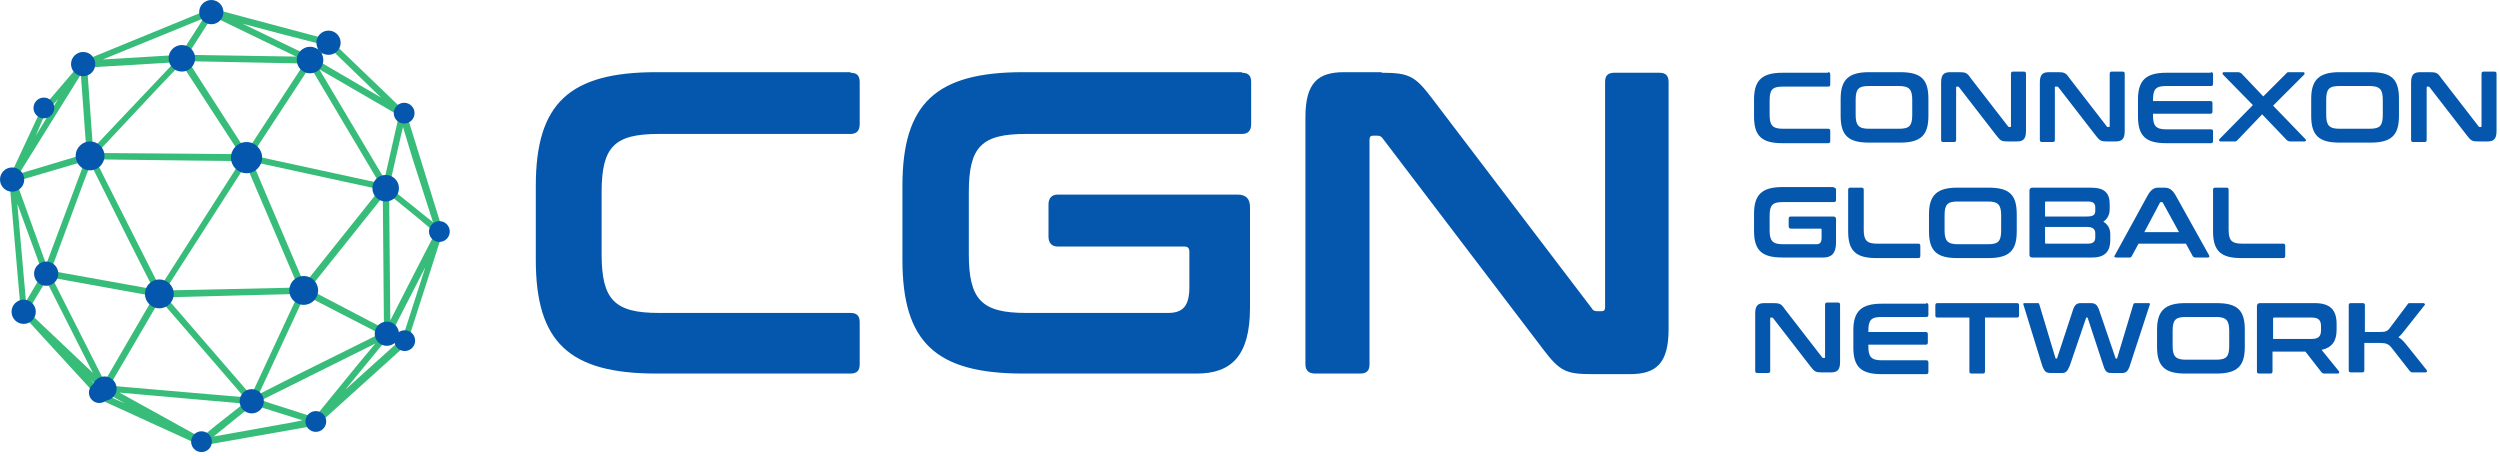 <svg width="433" height="79" viewBox="0 0 433 79" fill="none" xmlns="http://www.w3.org/2000/svg">
<g clip-path="url(#clip0_319_49)">
<path d="M76.7 40.2C76.7 40.1 76.7 40.1 76.7 40L70.4 19.7C70.4 19.6 70.3 19.5 70.3 19.5L57.3 7C57.2 6.9 57.2 6.9 57.1 6.9L36.8 1.5H36.7H36.6H36.5L14.3 10.6C14.3 10.6 14.2 10.6 14.2 10.7L7.1 19L1.6 30.8V30.9C1.6 30.9 1.6 30.9 1.6 31L3.6 53.9C3.6 53.9 3.6 53.9 3.6 54C3.6 54.1 3.7 54.2 3.7 54.3L17 68.8C17 69 17 69 17.1 69.1L34.6 77.1C34.7 77.1 34.8 77.2 34.8 77.2L54.7 73.7H54.8C54.9 73.7 54.9 73.6 55 73.6L70.4 59.7C70.5 59.6 70.5 59.6 70.5 59.5L76.7 40.2C76.6 40.3 76.6 40.3 76.7 40.2ZM7.8 19.7L10.1 17.1L6.2 23.5L7.8 19.7ZM69.8 58.3L69.6 58.2L67.9 57.5L73.6 46.4V46.5L69.8 58.3ZM66.2 59.7L67.2 58.5L69 59.2L59.8 67.5L66.2 59.7ZM75.4 40.3L72.1 46.7L67.6 55.5L67.4 33.7L72.2 37.6L75.4 40.3ZM14.5 31.5L15.7 28.4L22.8 42.6L26.6 50.1L8.8 46.9L14.5 31.5ZM46.1 7.3L51.3 9.8L32.5 9.5L36.8 2.8L46.1 7.3ZM32.6 10.6L52.7 11L42.7 26.3L34 12.8L32.6 10.6ZM43.6 26.9L53.7 11.5L65.7 31.7L43.6 26.9ZM28.6 50.3L42.6 28.5L51.7 49.8L33.8 50.2L28.6 50.3ZM52.7 49.2L46.1 33.7L43.7 28L65.8 32.8L52.7 49.2ZM51.7 50.9L43.5 68.5L28.8 51.5L51.7 50.9ZM66.5 56.9L53.5 50.1L66.3 34.1L66.5 56.9ZM31.4 11L41.6 26.7L30.2 26.6L16.8 26.5L27.2 15.4L31.4 11ZM16.1 25.7L15.1 11.7L30.2 10.8L16.1 25.7ZM16.5 27.6L32.5 27.8L41.7 27.9L27.7 49.8L18.5 31.6L16.5 27.6ZM42.3 68.8L19 66.8L27.7 51.9L42.3 68.8ZM55.3 12L69.1 20L66.6 31L65.7 29.5L55.3 12ZM15 26.6L3.3 30.1L14 12.9L15 26.6ZM26.7 51.3L18.1 66.1L9 48.1L26.7 51.3ZM44.8 68.3L52.8 51.1L65.8 57.8L51.1 65.1L44.8 68.3ZM66 16.9L54.7 10.3L56.7 8.5L57 8.2L66 16.9ZM14.7 27.9L8 45.8L2.8 31.4L14.7 27.9ZM8 48.6L16.1 64.6L4.8 53.9L8 48.6ZM34.8 75.8L20.7 68L42.2 69.9L37.5 73.6L34.8 75.8ZM54.5 72.3L46.7 69.8L45.2 69.3L45.5 69.2L65 59.5L62 63.1L54.5 72.3ZM75 38.5L67.4 32.4L69.3 24.1L69.8 22L71.4 27.3L75 38.5ZM55.8 7.7L53.6 9.7L42 4.1L48.8 5.9L55.8 7.7ZM34.6 4.2L31.2 9.5L17.8 10.3L35.2 3.2L34.6 4.2ZM7.4 47.3L4.5 52.2L3 35.3L7.4 47.3ZM15 65.1L17.4 67.4L17.3 67.6L15.2 65.2L15 65.1ZM18.3 68L21.7 69.9L18.1 68.3L18.3 68ZM37 75.6L43.8 70.1L52.4 72.8L50.4 73.2L37 75.6Z" fill="#37BD79"/>
<path d="M42.7 30C44.191 30 45.4 28.791 45.4 27.3C45.4 25.809 44.191 24.6 42.7 24.6C41.209 24.6 40 25.809 40 27.3C40 28.791 41.209 30 42.7 30Z" fill="#0457AC"/>
<path d="M52.6 52.8C53.981 52.8 55.1 51.681 55.1 50.3C55.1 48.919 53.981 47.8 52.6 47.8C51.219 47.8 50.1 48.919 50.1 50.3C50.1 51.681 51.219 52.8 52.6 52.8Z" fill="#0457AC"/>
<path d="M15.6 29.5C16.981 29.5 18.1 28.381 18.1 27C18.1 25.619 16.981 24.5 15.6 24.5C14.219 24.5 13.1 25.619 13.1 27C13.1 28.381 14.219 29.5 15.6 29.5Z" fill="#0457AC"/>
<path d="M31.5 12.4C32.77 12.4 33.8 11.37 33.8 10.1C33.8 8.83 32.77 7.8 31.5 7.8C30.23 7.8 29.2 8.83 29.2 10.1C29.2 11.37 30.23 12.4 31.5 12.4Z" fill="#0457AC"/>
<path d="M14.4 13.2C15.56 13.2 16.5 12.26 16.5 11.1C16.5 9.94 15.56 9 14.4 9C13.24 9 12.3 9.94 12.3 11.1C12.3 12.26 13.24 13.2 14.4 13.2Z" fill="#0457AC"/>
<path d="M2.1 33.2C3.26 33.2 4.2 32.26 4.2 31.1C4.2 29.94 3.26 29 2.1 29C0.94 29 0 29.94 0 31.1C0 32.26 0.94 33.2 2.1 33.2Z" fill="#0457AC"/>
<path d="M36.6 4.2C37.76 4.2 38.7 3.26 38.7 2.1C38.7 0.94 37.76 0 36.6 0C35.44 0 34.5 0.94 34.5 2.1C34.5 3.26 35.44 4.2 36.6 4.2Z" fill="#0457AC"/>
<path d="M56.9 9.5C58.06 9.5 59 8.56 59 7.4C59 6.24 58.06 5.3 56.9 5.3C55.74 5.3 54.8 6.24 54.8 7.4C54.8 8.56 55.74 9.5 56.9 9.5Z" fill="#0457AC"/>
<path d="M70.1 60.8C71.094 60.8 71.9 59.994 71.9 59C71.9 58.006 71.094 57.2 70.1 57.2C69.106 57.2 68.3 58.006 68.3 59C68.3 59.994 69.106 60.8 70.1 60.8Z" fill="#0457AC"/>
<path d="M76.1 41.9C77.094 41.9 77.9 41.094 77.9 40.1C77.9 39.106 77.094 38.3 76.1 38.3C75.106 38.3 74.3 39.106 74.3 40.1C74.3 41.094 75.106 41.9 76.1 41.9Z" fill="#0457AC"/>
<path d="M70 21.4C70.994 21.4 71.8 20.594 71.8 19.6C71.8 18.606 70.994 17.8 70 17.8C69.006 17.8 68.2 18.606 68.2 19.6C68.2 20.594 69.006 21.4 70 21.4Z" fill="#0457AC"/>
<path d="M7.6 20.5C8.594 20.5 9.4 19.694 9.4 18.7C9.4 17.706 8.594 16.9 7.6 16.9C6.606 16.9 5.8 17.706 5.8 18.7C5.8 19.694 6.606 20.5 7.6 20.5Z" fill="#0457AC"/>
<path d="M34.9 78.3C35.894 78.3 36.7 77.494 36.7 76.5C36.7 75.506 35.894 74.7 34.9 74.7C33.906 74.7 33.1 75.506 33.1 76.5C33.1 77.494 33.906 78.3 34.9 78.3Z" fill="#0457AC"/>
<path d="M54.7 74.8C55.694 74.8 56.5 73.994 56.5 73C56.5 72.006 55.694 71.2 54.7 71.2C53.706 71.2 52.9 72.006 52.9 73C52.9 73.994 53.706 74.8 54.7 74.8Z" fill="#0457AC"/>
<path d="M17.2 69.8C18.194 69.8 19 68.994 19 68C19 67.006 18.194 66.2 17.2 66.2C16.206 66.2 15.4 67.006 15.4 68C15.4 68.994 16.206 69.8 17.2 69.8Z" fill="#0457AC"/>
<path d="M53.7 12.7C54.97 12.7 56 11.67 56 10.4C56 9.13 54.97 8.1 53.7 8.1C52.43 8.1 51.4 9.13 51.4 10.4C51.4 11.67 52.43 12.7 53.7 12.7Z" fill="#0457AC"/>
<path d="M66.8 34.9C68.07 34.9 69.1 33.87 69.1 32.6C69.1 31.329 68.07 30.3 66.8 30.3C65.53 30.3 64.5 31.329 64.5 32.6C64.5 33.87 65.53 34.9 66.8 34.9Z" fill="#0457AC"/>
<path d="M67 59.9C68.16 59.9 69.1 58.96 69.1 57.8C69.1 56.64 68.16 55.7 67 55.7C65.84 55.7 64.9 56.64 64.9 57.8C64.9 58.96 65.84 59.9 67 59.9Z" fill="#0457AC"/>
<path d="M8 49.5C9.16 49.5 10.1 48.56 10.1 47.4C10.1 46.24 9.16 45.3 8 45.3C6.84 45.3 5.9 46.24 5.9 47.4C5.9 48.56 6.84 49.5 8 49.5Z" fill="#0457AC"/>
<path d="M4.1 56.1C5.26 56.1 6.2 55.16 6.2 54C6.2 52.84 5.26 51.9 4.1 51.9C2.94 51.9 2 52.84 2 54C2 55.16 2.94 56.1 4.1 56.1Z" fill="#0457AC"/>
<path d="M43.6 71.6C44.76 71.6 45.7 70.66 45.7 69.5C45.7 68.34 44.76 67.4 43.6 67.4C42.44 67.4 41.5 68.34 41.5 69.5C41.5 70.66 42.44 71.6 43.6 71.6Z" fill="#0457AC"/>
<path d="M18.1 69.4C19.26 69.4 20.2 68.46 20.2 67.3C20.2 66.14 19.26 65.2 18.1 65.2C16.94 65.2 16 66.14 16 67.3C16 68.46 16.94 69.4 18.1 69.4Z" fill="#0457AC"/>
<path d="M27.6 53.4C28.981 53.4 30.1 52.281 30.1 50.9C30.1 49.519 28.981 48.4 27.6 48.4C26.219 48.4 25.1 49.519 25.1 50.9C25.1 52.281 26.219 53.4 27.6 53.4Z" fill="#0457AC"/>
<path d="M147.3 12.6C148.4 12.6 148.9 13.1 148.9 14.2V21.5C148.9 22.6 148.4 23.2 147.3 23.2H114.1C106.4 23.2 104.2 25.4 104.2 33.3V44C104.2 51.9 106.4 54.2 114.1 54.2H147.3C148.4 54.2 148.9 54.7 148.9 55.8V63.1C148.9 64.2 148.4 64.7 147.3 64.7H113.7C98.6 64.7 92.8 59.3 92.8 45V32.2C92.8 17.9 98.6 12.5 113.7 12.5H147.3V12.6Z" fill="#0457AC"/>
<path d="M215.1 12.6C216.2 12.6 216.7 13.1 216.7 14.2V21.5C216.7 22.6 216.2 23.2 215.1 23.2H177.7C170 23.2 167.8 25.4 167.8 33.3V44C167.8 51.9 170 54.2 177.7 54.2H202.3C204.9 54.2 206 53 206 49.7V43.7C206 43 205.8 42.7 205.1 42.7H183.2C182.2 42.7 181.6 42.1 181.6 41V35.4C181.6 34.3 182.2 33.7 183.2 33.7H214.3C215.8 33.7 216.5 34.4 216.5 35.9V53.3C216.5 61.7 213.2 64.7 207.3 64.7H177.2C162.1 64.7 156.3 59.3 156.3 45V32.2C156.3 17.9 162.1 12.5 177.2 12.5H215.1V12.6Z" fill="#0457AC"/>
<path d="M239.3 12.6C244.1 12.6 245.1 13.2 248 17L275.7 53.4C275.9 53.8 276.2 53.9 276.7 53.9H277.4C277.8 53.9 278 53.7 278 53.2V14.2C278 13.1 278.5 12.6 279.6 12.6H287.4C288.5 12.6 289 13.1 289 14.2V57C289 63 286.8 64.8 282.3 64.8H275.9C271.3 64.8 270.2 64.4 267.2 60.4L239.5 24C239.2 23.6 239 23.5 238.5 23.5H237.8C237.4 23.5 237.2 23.7 237.2 24.2V63.1C237.2 64.2 236.7 64.7 235.6 64.7H227.8C226.7 64.7 226.1 64.2 226.1 63.1V20.3C226.1 14.3 228.3 12.5 232.8 12.5H239.3V12.6Z" fill="#0457AC"/>
<path d="M316.6 12.5C316.9 12.5 317 12.6 317 12.9V14.6C317 14.9 316.9 15 316.6 15H308.8C307 15 306.5 15.5 306.5 17.4V19.9C306.5 21.7 307 22.3 308.8 22.3H316.6C316.9 22.3 317 22.4 317 22.7V24.4C317 24.7 316.9 24.8 316.6 24.8H308.7C305.2 24.8 303.8 23.6 303.8 20.2V17.2C303.8 13.9 305.2 12.6 308.7 12.6H316.6V12.5Z" fill="#0457AC"/>
<path d="M329.1 12.5C332.7 12.5 334 13.7 334 17.1V20.1C334 23.4 332.7 24.7 329.1 24.7H323.7C320.2 24.7 318.8 23.5 318.8 20.1V17.1C318.8 13.8 320.2 12.5 323.7 12.5H329.1ZM321.4 19.9C321.4 21.7 321.9 22.3 323.7 22.3H328.9C330.7 22.3 331.2 21.8 331.2 19.9V17.3C331.2 15.5 330.7 14.9 328.9 14.9H323.7C321.9 14.9 321.4 15.4 321.4 17.3V19.9Z" fill="#0457AC"/>
<path d="M339.3 12.5C340.4 12.5 340.7 12.6 341.3 13.5L347.8 21.9C347.9 22 347.9 22 348 22H348.2C348.3 22 348.3 21.9 348.3 21.8V12.8C348.3 12.5 348.4 12.4 348.7 12.4H350.5C350.8 12.4 350.9 12.5 350.9 12.8V22.7C350.9 24.1 350.4 24.5 349.3 24.5H347.8C346.7 24.5 346.5 24.4 345.8 23.5L339.3 15.1C339.2 15 339.2 15 339.1 15H338.9C338.8 15 338.8 15.1 338.8 15.2V24.2C338.8 24.5 338.7 24.6 338.4 24.6H336.6C336.3 24.6 336.2 24.5 336.2 24.2V14.3C336.2 12.9 336.7 12.5 337.8 12.5H339.3Z" fill="#0457AC"/>
<path d="M356.4 12.5C357.5 12.5 357.8 12.6 358.4 13.5L364.9 21.9C365 22 365 22 365.1 22H365.3C365.4 22 365.4 21.9 365.4 21.8V12.8C365.4 12.5 365.5 12.4 365.8 12.4H367.6C367.9 12.4 368 12.5 368 12.8V22.7C368 24.1 367.5 24.5 366.4 24.5H365C363.9 24.5 363.7 24.4 363 23.5L356.5 15.1C356.4 15 356.4 15 356.3 15H356C355.9 15 355.9 15.1 355.9 15.2V24.2C355.9 24.5 355.8 24.6 355.5 24.6H353.7C353.4 24.6 353.3 24.5 353.3 24.2V14.3C353.3 12.9 353.8 12.5 354.9 12.5H356.4Z" fill="#0457AC"/>
<path d="M382.9 12.5C383.2 12.5 383.3 12.6 383.3 12.9V14.5C383.3 14.8 383.2 14.9 382.9 14.9H375.2C373.4 14.9 372.9 15.4 372.9 17.3V17.5H382.8C383.1 17.5 383.2 17.6 383.2 17.9V19.3C383.2 19.6 383.1 19.7 382.8 19.7H372.9V20C372.9 21.8 373.4 22.4 375.2 22.4H382.9C383.2 22.4 383.3 22.5 383.3 22.8V24.4C383.3 24.7 383.2 24.8 382.9 24.8H375.2C371.7 24.8 370.3 23.6 370.3 20.2V17.2C370.3 13.9 371.7 12.6 375.2 12.6H382.9V12.5Z" fill="#0457AC"/>
<path d="M398.9 12.5C399.2 12.5 399.2 12.8 399.1 12.9L393.7 18.3L399.3 24.1C399.5 24.3 399.4 24.5 399.1 24.5H396.7C396.4 24.5 396.3 24.4 396.1 24.3L391.8 19.8L387.5 24.3C387.3 24.5 387.2 24.5 386.9 24.5H384.6C384.3 24.5 384.3 24.2 384.4 24.1L390.2 18.2L385 12.9C384.9 12.7 384.9 12.5 385.2 12.5H387.6C387.9 12.5 388 12.6 388.2 12.7L392 16.7L396 12.7C396.1 12.5 396.3 12.5 396.6 12.5H398.9Z" fill="#0457AC"/>
<path d="M410.6 12.5C414.2 12.5 415.5 13.7 415.5 17.1V20.1C415.5 23.4 414.2 24.7 410.6 24.7H405.2C401.7 24.7 400.3 23.5 400.3 20.1V17.1C400.3 13.8 401.7 12.5 405.2 12.5H410.6ZM402.9 19.9C402.9 21.7 403.4 22.3 405.2 22.3H410.4C412.2 22.3 412.7 21.8 412.7 19.9V17.3C412.7 15.5 412.2 14.9 410.4 14.9H405.2C403.4 14.9 402.9 15.4 402.9 17.3V19.9Z" fill="#0457AC"/>
<path d="M420.8 12.5C421.9 12.5 422.2 12.6 422.8 13.5L429.3 21.9C429.4 22 429.4 22 429.5 22H429.7C429.8 22 429.8 21.9 429.8 21.8V12.8C429.8 12.5 429.9 12.4 430.2 12.4H432C432.3 12.4 432.4 12.5 432.4 12.8V22.7C432.4 24.1 431.9 24.5 430.8 24.5H429.3C428.2 24.5 428 24.4 427.3 23.5L420.8 15.1C420.7 15 420.7 15 420.6 15H420.4C420.3 15 420.3 15.1 420.3 15.2V24.2C420.3 24.5 420.2 24.6 419.9 24.6H418C417.7 24.6 417.6 24.5 417.6 24.2V14.3C417.6 12.9 418.1 12.5 419.2 12.5H420.8Z" fill="#0457AC"/>
<path d="M317.6 32.5C317.9 32.5 318 32.6 318 32.9V34.6C318 34.9 317.9 35 317.6 35H308.8C307 35 306.5 35.5 306.5 37.4V39.9C306.5 41.7 307 42.3 308.8 42.3H314.6C315.2 42.3 315.5 42 315.5 41.2V39.8C315.5 39.6 315.4 39.6 315.3 39.6H310.2C310 39.6 309.8 39.5 309.8 39.2V37.9C309.8 37.6 309.9 37.5 310.2 37.5H317.5C317.9 37.5 318 37.7 318 38V42C318 43.9 317.2 44.6 315.8 44.6H308.7C305.2 44.6 303.8 43.4 303.8 40V37C303.8 33.7 305.2 32.4 308.7 32.4H317.6V32.5Z" fill="#0457AC"/>
<path d="M322.4 32.5C322.7 32.5 322.8 32.6 322.8 32.9V39.8C322.8 41.6 323.3 42.2 325.1 42.2H332.2C332.5 42.2 332.6 42.3 332.6 42.6V44.3C332.6 44.6 332.5 44.7 332.2 44.7H325C321.5 44.7 320.1 43.5 320.1 40.1V32.9C320.1 32.6 320.2 32.5 320.5 32.5H322.4Z" fill="#0457AC"/>
<path d="M344.4 32.5C348 32.5 349.3 33.7 349.3 37.1V40.1C349.3 43.4 348 44.7 344.4 44.7H339C335.5 44.7 334.1 43.5 334.1 40.1V37.1C334.1 33.8 335.5 32.5 339 32.5H344.4ZM336.8 39.9C336.8 41.7 337.3 42.3 339.1 42.3H344.3C346.1 42.3 346.6 41.8 346.6 39.9V37.3C346.6 35.5 346.1 34.9 344.3 34.9H339.1C337.3 34.9 336.8 35.4 336.8 37.3V39.9Z" fill="#0457AC"/>
<path d="M362.1 32.5C364.5 32.5 365.4 33.4 365.4 35.4V36.2C365.4 37.2 365 37.9 364.3 38.4C365.1 38.9 365.5 39.6 365.5 40.6V41.6C365.5 43.4 364.7 44.6 362.4 44.6H352C351.6 44.6 351.5 44.4 351.5 44.1V33C351.5 32.7 351.7 32.5 352 32.5H362.1ZM354.2 37.5H361.4C362.6 37.5 362.9 37.2 362.9 36.5V35.9C362.9 35.2 362.5 34.9 361.6 34.9H354.4C354.2 34.9 354.2 35 354.2 35.1V37.5ZM354.2 39.4V42C354.2 42.2 354.3 42.2 354.4 42.2H361.6C362.5 42.2 362.9 41.9 362.9 41.1V40.4C362.9 39.7 362.5 39.3 361.4 39.3H354.2V39.4Z" fill="#0457AC"/>
<path d="M374.8 32.5C375.7 32.5 376.2 32.8 376.8 33.8L382.6 44.2C382.7 44.4 382.7 44.6 382.4 44.6H380.2C380 44.6 379.9 44.5 379.8 44.4L378.6 42.2H370.4L369.2 44.4C369.1 44.6 369 44.6 368.8 44.6H366.5C366.2 44.6 366.1 44.4 366.3 44.2L372 33.8C372.6 32.8 373.1 32.5 373.8 32.5H374.8ZM371.4 40.2H377.4L374.6 35.1C374.5 35 374.5 35 374.4 35H374.3C374.2 35 374.2 35 374.1 35.1L371.4 40.2Z" fill="#0457AC"/>
<path d="M385.6 32.5C385.9 32.5 386 32.6 386 32.9V39.8C386 41.6 386.5 42.2 388.3 42.2H395.4C395.7 42.2 395.8 42.3 395.8 42.6V44.3C395.8 44.6 395.7 44.7 395.4 44.7H388.2C384.7 44.7 383.3 43.5 383.3 40.1V32.9C383.3 32.6 383.4 32.5 383.7 32.5H385.6Z" fill="#0457AC"/>
<path d="M307.1 52.5C308.2 52.5 308.5 52.6 309.1 53.5L315.6 61.9C315.7 62 315.7 62 315.8 62H316C316.1 62 316.1 61.9 316.1 61.8V52.8C316.1 52.5 316.2 52.4 316.5 52.4H318.3C318.6 52.4 318.7 52.5 318.7 52.8V62.7C318.7 64.1 318.2 64.5 317.1 64.5H315.6C314.5 64.5 314.3 64.4 313.6 63.5L307.1 55.1C307 55 307 55 306.9 55H306.7C306.6 55 306.6 55.1 306.6 55.2V64.2C306.6 64.5 306.5 64.6 306.2 64.6H304.4C304.1 64.6 304 64.5 304 64.2V54.3C304 52.9 304.5 52.5 305.6 52.5H307.1Z" fill="#0457AC"/>
<path d="M333.6 52.5C333.9 52.5 334 52.6 334 52.9V54.5C334 54.8 333.9 54.9 333.6 54.9H325.9C324.1 54.9 323.6 55.4 323.6 57.3V57.5H333.5C333.8 57.5 333.9 57.6 333.9 57.9V59.3C333.9 59.6 333.8 59.7 333.5 59.7H323.6V60C323.6 61.8 324.1 62.4 325.9 62.4H333.6C333.9 62.4 334 62.5 334 62.8V64.4C334 64.7 333.9 64.8 333.6 64.8H325.9C322.4 64.8 321 63.6 321 60.2V57.2C321 53.9 322.4 52.6 325.9 52.6H333.6V52.5Z" fill="#0457AC"/>
<path d="M349.3 52.5C349.6 52.5 349.7 52.6 349.7 52.9V54.6C349.7 54.9 349.6 55 349.3 55H343.8V64.3C343.8 64.6 343.7 64.7 343.4 64.7H341.5C341.2 64.7 341.1 64.6 341.1 64.3V55H335.6C335.3 55 335.2 54.9 335.2 54.6V52.9C335.2 52.6 335.3 52.5 335.6 52.5H349.3Z" fill="#0457AC"/>
<path d="M353 52.5C353.1 52.5 353.2 52.6 353.2 52.7L356 62C356 62.1 356.1 62.1 356.1 62.1H356.2C356.3 62.1 356.3 62.1 356.3 62L359.1 53.5C359.4 52.7 359.8 52.5 360.4 52.5H362.1C362.9 52.5 363.2 52.8 363.5 53.5L366.4 62C366.4 62.1 366.5 62.1 366.5 62.1H366.6C366.7 62.1 366.7 62.1 366.7 62L369.5 52.7C369.6 52.5 369.7 52.5 369.8 52.5H372.2C372.4 52.5 372.4 52.7 372.3 52.9L368.9 63.3C368.6 64.3 368.2 64.6 367.6 64.6H365.6C364.9 64.6 364.6 64.3 364.3 63.3L361.6 55.1C361.6 55 361.5 55 361.5 55H361.4C361.3 55 361.3 55 361.3 55.1L358.5 63.3C358.1 64.3 357.8 64.6 357.2 64.6H355.2C354.4 64.6 354.1 64.4 353.7 63.3L350.5 52.9C350.4 52.7 350.4 52.5 350.6 52.5H353Z" fill="#0457AC"/>
<path d="M383.9 52.5C387.5 52.5 388.8 53.7 388.8 57.1V60.1C388.8 63.4 387.5 64.7 383.9 64.7H378.5C375 64.7 373.6 63.5 373.6 60.1V57.1C373.6 53.8 375 52.5 378.5 52.5H383.9ZM376.3 59.9C376.3 61.7 376.8 62.3 378.6 62.3H383.8C385.6 62.3 386.1 61.8 386.1 59.9V57.3C386.1 55.5 385.6 54.9 383.8 54.9H378.6C376.8 54.9 376.3 55.4 376.3 57.3V59.9Z" fill="#0457AC"/>
<path d="M400.9 52.5C403.6 52.5 404.7 53.7 404.7 56.1V57.1C404.7 59.1 403.9 60.2 402.1 60.6L405.1 64.3C405.2 64.4 405.2 64.7 404.9 64.7H402.6C402.3 64.7 402.2 64.6 402.1 64.5L399.3 60.9H393.6V64.3C393.6 64.6 393.5 64.7 393.2 64.7H391.3C391 64.7 390.9 64.6 390.9 64.3V53C390.9 52.7 391.1 52.5 391.4 52.5H400.9ZM393.7 58.7H400.4C401.6 58.7 402 58.2 402 57.2V56.5C402 55.5 401.6 55 400.4 55H393.9C393.7 55 393.7 55.1 393.7 55.2V58.7Z" fill="#0457AC"/>
<path d="M409.2 52.5C409.5 52.5 409.6 52.6 409.6 52.9V57.5H412.1C413.2 57.5 413.5 57.4 414 56.7L417 52.7C417.1 52.5 417.2 52.5 417.5 52.5H419.7C420 52.5 420.1 52.8 419.9 52.9L416.5 57.2C416.1 57.7 415.8 58.1 415.4 58.4C415.9 58.7 416.3 59.1 416.7 59.6L420.3 64.1C420.4 64.2 420.4 64.5 420.1 64.5H417.9C417.6 64.5 417.5 64.4 417.4 64.3L414.2 60.2C413.7 59.6 413.3 59.4 412.2 59.4H409.5V64.1C409.5 64.4 409.4 64.5 409.1 64.5H407.2C406.9 64.5 406.8 64.4 406.8 64.1V52.9C406.8 52.6 406.9 52.5 407.2 52.5H409.2Z" fill="#0457AC"/>
</g>
<defs>
<clipPath id="clip0_319_49">
<rect width="432.4" height="78.4" fill="white"/>
</clipPath>
</defs>
</svg>
